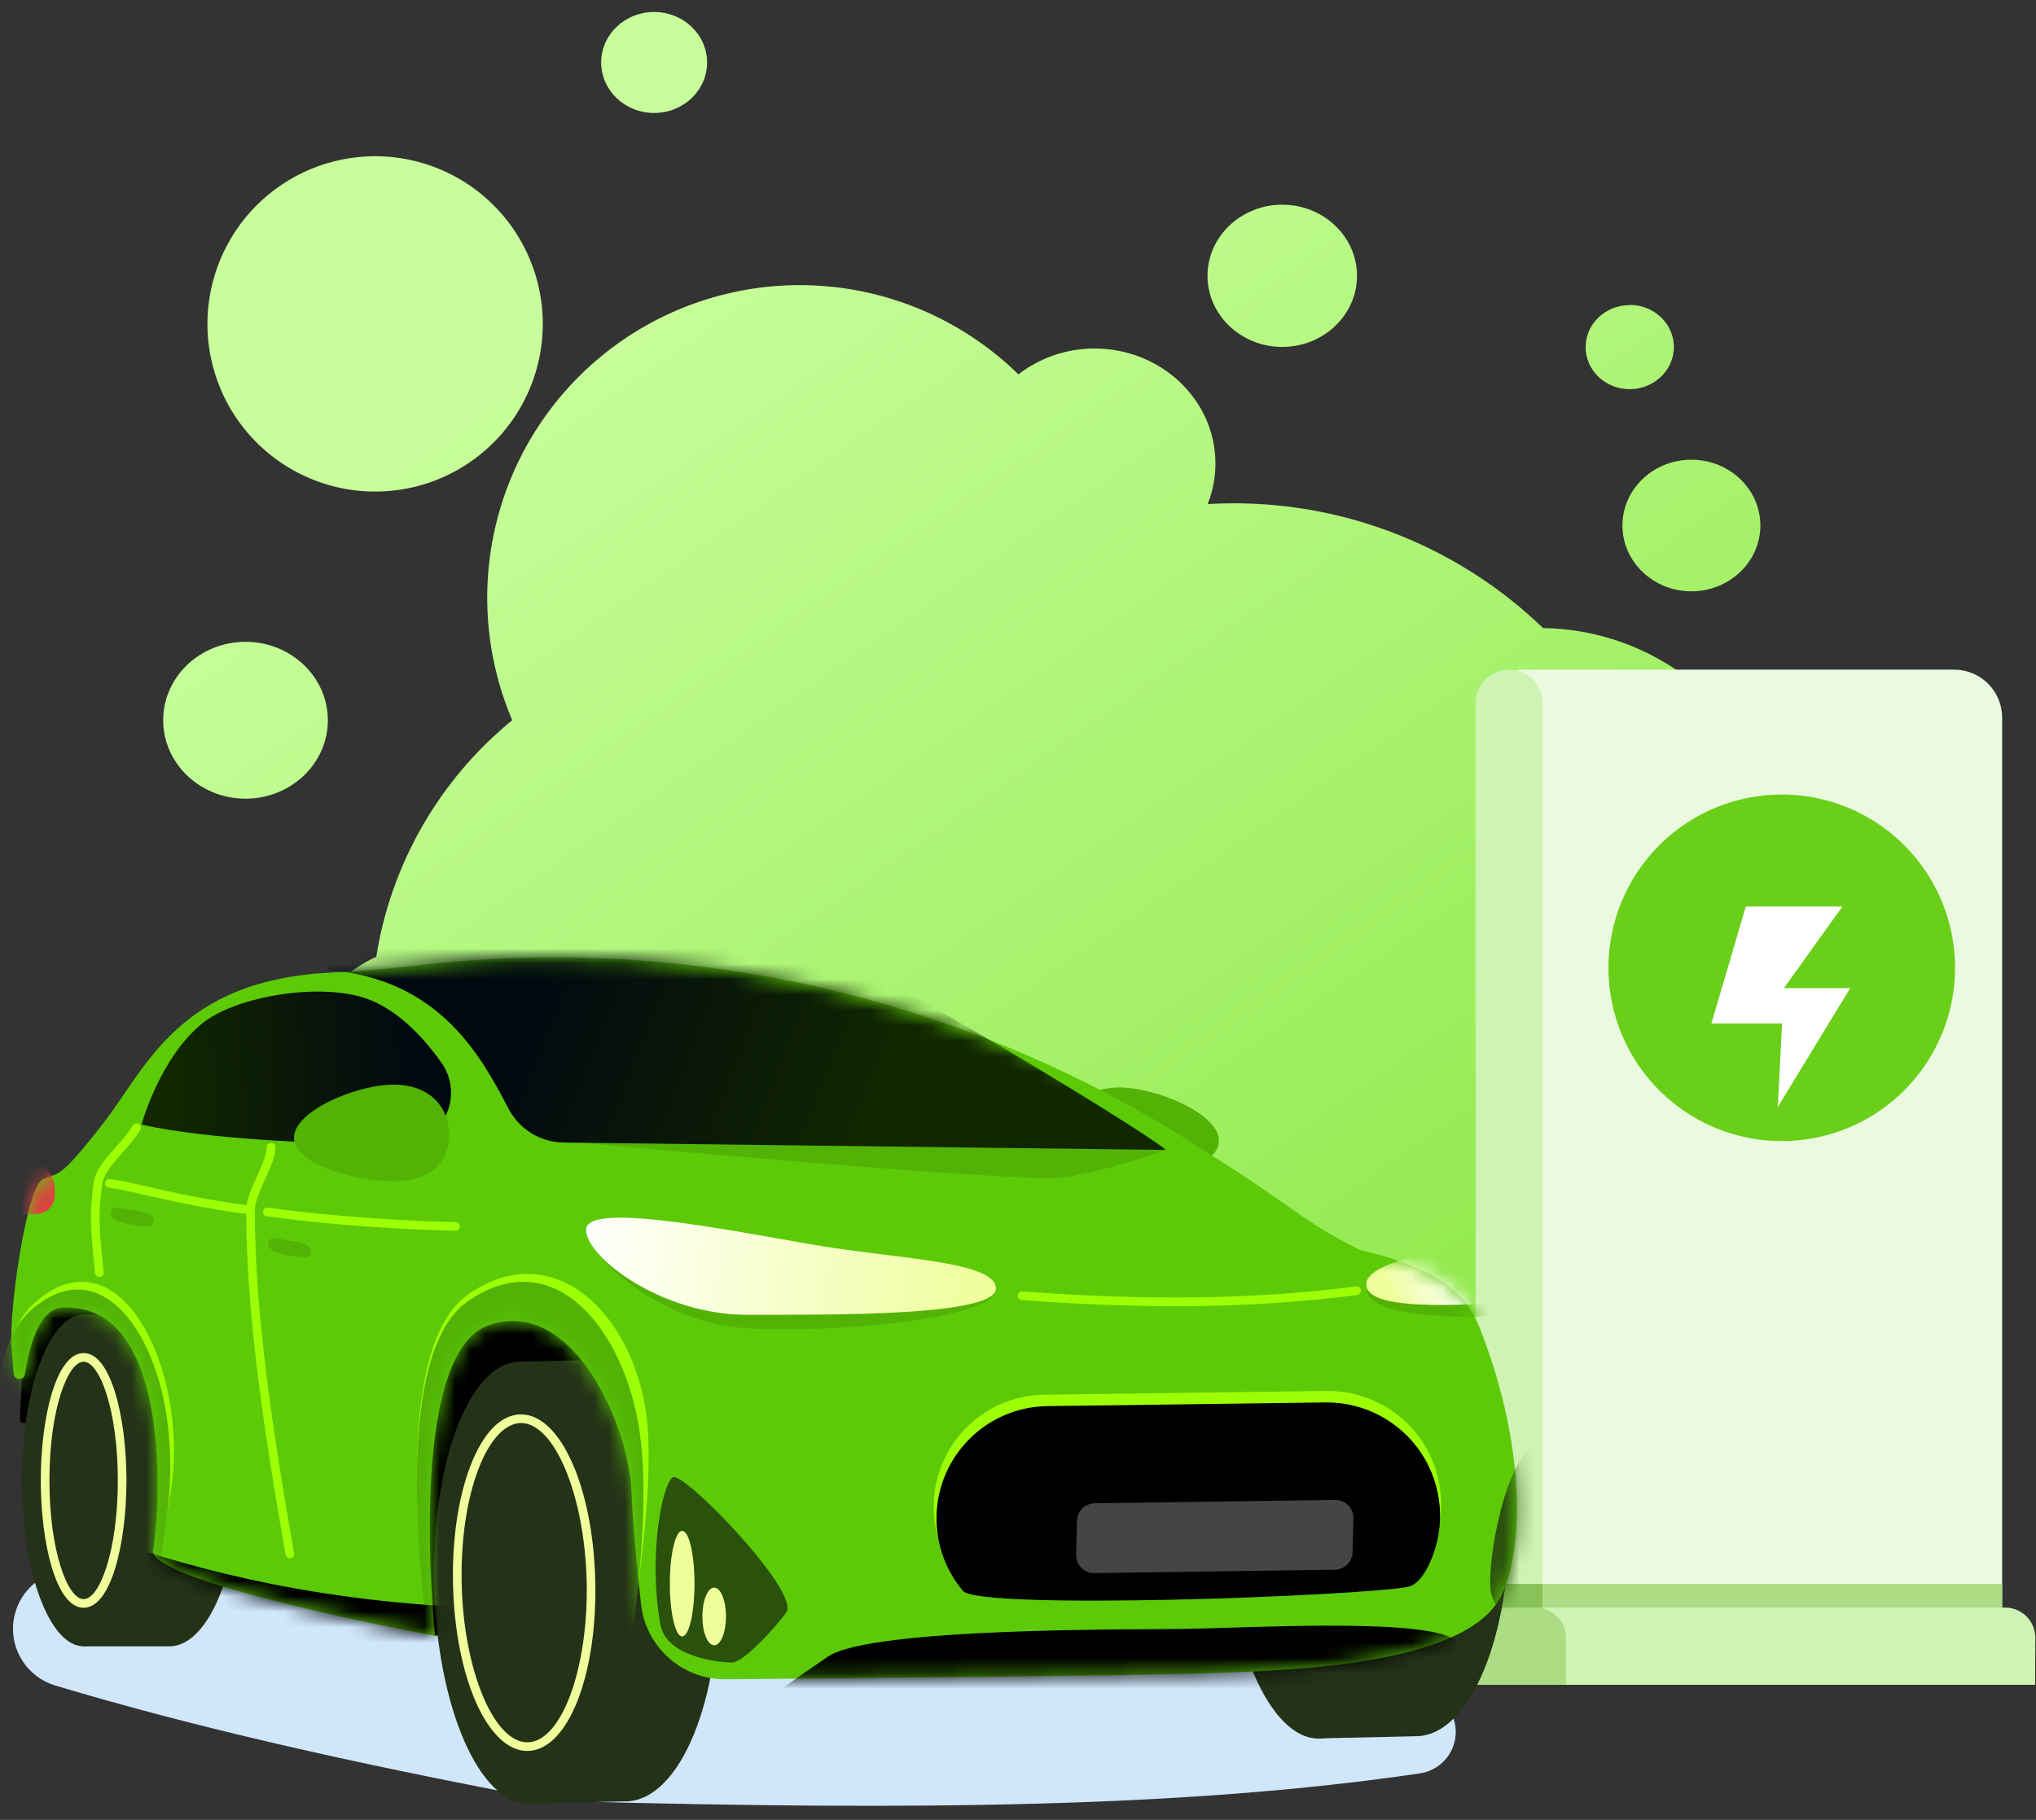 <svg width="132" height="118" viewBox="0 0 132 118" fill="none" xmlns="http://www.w3.org/2000/svg">
<rect x="0" y="0" width="132" height="118" fill="#333333" stroke="none"/>
<path d="M33.211 46.698C31.372 42.385 31.086 37.569 32.401 33.069C33.715 28.569 36.549 24.664 40.42 22.02C44.29 19.375 48.958 18.154 53.628 18.566C58.297 18.977 62.68 20.995 66.028 24.275C67.445 23.181 69.186 22.591 70.975 22.598C75.283 22.598 78.801 25.938 78.801 30.051C78.801 30.952 78.63 31.844 78.296 32.681C78.855 32.65 79.414 32.635 79.973 32.633C87.458 32.628 94.652 35.528 100.041 40.723C103.525 40.772 106.895 41.968 109.63 44.126C112.366 46.285 114.313 49.285 115.17 52.662C116.028 56.039 115.747 59.605 114.373 62.806C112.999 66.008 110.607 68.667 107.568 70.372C103.854 82.072 92.896 90.557 79.972 90.557C74.257 90.566 68.669 88.874 63.92 85.695L63.885 85.72L63.818 85.765L63.784 85.796C61.361 95.589 52.51 102.859 41.974 102.859C29.575 102.859 19.51 92.797 19.51 80.395C19.508 78.496 19.746 76.606 20.22 74.767C19.41 73.407 18.983 71.854 18.983 70.271C18.983 66.652 21.192 63.52 24.395 62.035C25.349 56.013 28.487 50.553 33.211 46.698ZM15.918 41.616C18.865 41.616 21.256 43.896 21.256 46.702C21.256 49.508 18.861 51.786 15.918 51.786C12.975 51.786 10.58 49.507 10.58 46.698C10.58 43.889 12.967 41.616 15.918 41.616ZM109.659 29.808C112.127 29.808 114.131 31.72 114.131 34.074C114.131 36.429 112.123 38.341 109.659 38.341C107.195 38.341 105.187 36.429 105.187 34.074C105.187 31.72 107.187 29.808 109.655 29.808H109.659ZM24.318 10.129C26.468 10.129 28.57 10.766 30.358 11.96C32.146 13.155 33.54 14.853 34.363 16.839C35.186 18.826 35.402 21.012 34.982 23.121C34.563 25.23 33.528 27.168 32.007 28.688C30.487 30.209 28.55 31.245 26.441 31.664C24.332 32.084 22.146 31.869 20.159 31.046C18.173 30.223 16.475 28.829 15.28 27.041C14.085 25.253 13.448 23.151 13.448 21.001C13.45 18.118 14.595 15.354 16.634 13.316C18.672 11.277 21.436 10.131 24.318 10.129ZM105.661 19.771C107.243 19.771 108.522 20.993 108.522 22.498C108.522 24.003 107.243 25.234 105.661 25.234C104.079 25.234 102.801 24.013 102.801 22.508C102.801 21.002 104.079 19.784 105.661 19.784V19.771ZM83.132 13.272C85.803 13.272 87.979 15.34 87.979 17.883C87.979 20.427 85.803 22.495 83.132 22.495C80.462 22.495 78.286 20.427 78.286 17.883C78.286 15.34 80.465 13.272 83.132 13.272ZM42.41 0.778C44.306 0.778 45.843 2.246 45.843 4.051C45.843 5.857 44.306 7.325 42.41 7.325C40.514 7.325 38.975 5.859 38.975 4.051C38.975 2.243 40.512 0.778 42.41 0.778Z" fill="url(#paint0_linear_513_8576)"/>
<path d="M129.805 46.532C129.805 45.706 129.476 44.914 128.893 44.331C128.309 43.747 127.517 43.419 126.692 43.419H98.783C97.958 43.419 97.166 43.747 96.583 44.331C95.999 44.915 95.671 45.706 95.671 46.532V105.449H129.805V46.532Z" fill="#EBFADF"/>
<path d="M100.009 45.588C100.009 45.013 99.78 44.461 99.373 44.055C98.967 43.648 98.415 43.419 97.84 43.419C97.265 43.419 96.713 43.648 96.306 44.055C95.9 44.461 95.671 45.013 95.671 45.588V105.449H100.003L100.009 45.588Z" fill="#CFF3B2"/>
<path d="M131.956 106.195C131.956 105.938 131.906 105.683 131.808 105.445C131.71 105.207 131.566 104.991 131.385 104.809C131.203 104.627 130.987 104.483 130.749 104.385C130.511 104.287 130.256 104.237 129.999 104.238H95.473C94.954 104.238 94.456 104.444 94.089 104.811C93.722 105.178 93.516 105.676 93.516 106.195V109.244H131.944L131.956 106.195Z" fill="#CFF3B2"/>
<path d="M101.525 106.195C101.525 105.676 101.319 105.178 100.952 104.811C100.585 104.444 100.087 104.238 99.568 104.238H95.473C94.954 104.238 94.456 104.444 94.089 104.811C93.722 105.178 93.516 105.676 93.516 106.195V109.244H101.519L101.525 106.195Z" fill="#ACDD85"/>
<path d="M129.809 102.7H100.009V104.244H129.809V102.7Z" fill="#ACDD85"/>
<path d="M100.007 102.7H95.67V104.244H100.007V102.7Z" fill="#88C259"/>
<path d="M115.515 51.516C117.737 51.516 119.91 52.175 121.758 53.409C123.605 54.643 125.046 56.398 125.896 58.451C126.747 60.504 126.969 62.763 126.536 64.943C126.103 67.122 125.033 69.124 123.462 70.696C121.89 72.267 119.889 73.338 117.709 73.771C115.53 74.205 113.271 73.983 111.218 73.132C109.165 72.282 107.41 70.842 106.175 68.994C104.941 67.146 104.282 64.974 104.282 62.752C104.282 59.772 105.465 56.914 107.572 54.807C109.679 52.7 112.536 51.517 115.515 51.516Z" fill="#69CF19"/>
<path d="M3.557 109.281C2.687 109.011 1.942 108.446 1.451 107.684C0.961 106.922 0.756 106.012 0.874 105.115C0.992 104.218 1.424 103.391 2.095 102.78C2.766 102.168 3.633 101.812 4.543 101.772C23.705 100.926 50.038 99.778 50.038 99.778L92.265 109.655C92.885 109.798 93.437 110.152 93.823 110.656C94.209 111.16 94.405 111.782 94.379 112.414C94.352 113.047 94.104 113.651 93.677 114.121C93.25 114.591 92.671 114.898 92.04 114.989C76.965 117.206 59.387 117.397 36.776 116.79C36.107 116.772 35.441 116.7 34.784 116.575C22.514 114.24 12.657 112.008 3.557 109.281Z" fill="url(#paint1_linear_513_8576)"/>
<path d="M49.52 102.548L28.169 106.068L19.867 100.913L30.378 82.538L44.565 85.127L49.52 102.548Z" fill="black"/>
<path d="M13.783 95.991L1.298 92.191C1.256 91.731 1.62 85.483 2.125 81.415L10.133 80.904L13.783 95.991Z" fill="black"/>
<path d="M10.988 85.234H5.369C5.369 85.234 4.76 93.532 4.76 96.327C4.76 99.642 5.369 106.746 5.369 106.746H10.988C13.483 106.746 15.506 101.927 15.506 95.986C15.506 90.045 13.483 85.234 10.988 85.234Z" fill="#243218"/>
<path d="M5.42 106.746C7.63 106.746 9.422 101.931 9.422 95.99C9.422 90.05 7.63 85.234 5.42 85.234C3.209 85.234 1.418 90.05 1.418 95.99C1.418 101.931 3.209 106.746 5.42 106.746Z" fill="#243218"/>
<path d="M5.421 88.014C4.041 88.014 2.923 91.585 2.923 95.991C2.923 100.397 4.041 103.966 5.421 103.966C6.802 103.966 7.918 100.396 7.918 95.991C7.918 91.586 6.8 88.014 5.421 88.014Z" fill="#243218"/>
<path d="M5.421 104.247C3.621 104.247 2.643 99.999 2.643 95.99C2.643 91.983 3.621 87.733 5.421 87.733C7.221 87.733 8.199 91.987 8.199 95.99C8.199 99.994 7.225 104.247 5.421 104.247ZM5.421 88.295C4.372 88.295 3.204 91.454 3.204 95.99C3.204 100.527 4.372 103.686 5.421 103.686C6.471 103.686 7.639 100.525 7.639 95.99C7.639 91.456 6.469 88.295 5.421 88.295Z" fill="#EFFE9B"/>
<path d="M39.953 88.151L33.648 88.29L34.304 116.938L40.607 116.799C44.087 116.72 46.764 110.231 46.584 102.329C46.404 94.428 43.437 88.071 39.953 88.151Z" fill="#243218"/>
<path d="M33.654 88.295C30.431 88.367 27.966 94.842 28.147 102.754C28.327 110.667 31.081 117.019 34.308 116.947C37.534 116.874 39.995 110.398 39.813 102.487C39.632 94.576 36.879 88.221 33.654 88.295Z" fill="#243218"/>
<path d="M33.737 91.989C31.346 92.044 29.517 96.847 29.651 102.718C29.786 108.588 31.833 113.305 34.224 113.25C36.615 113.196 38.444 108.391 38.31 102.521C38.176 96.65 36.128 91.935 33.737 91.989Z" fill="#243218"/>
<path d="M34.182 113.531C31.623 113.531 29.509 108.78 29.371 102.725C29.305 99.85 29.702 97.135 30.489 95.072C31.303 92.933 32.456 91.738 33.735 91.709H33.782C36.341 91.709 38.455 96.46 38.594 102.514C38.733 108.632 36.818 113.471 34.232 113.53L34.182 113.531ZM33.78 92.269H33.745C32.725 92.293 31.728 93.387 31.01 95.272C30.251 97.266 29.868 99.907 29.933 102.712C30.06 108.273 32.005 112.97 34.182 112.97H34.224C36.419 112.919 38.165 108.137 38.036 102.526C37.902 96.967 35.957 92.269 33.78 92.269Z" fill="#EFFE9B"/>
<path d="M91.201 83.927L84.896 84.067L85.551 112.715L91.855 112.575C95.334 112.496 98.011 106.007 97.831 98.105C97.651 90.202 94.68 83.853 91.201 83.927Z" fill="#243218"/>
<path d="M84.897 84.077C81.675 84.151 79.21 90.624 79.39 98.536C79.57 106.449 82.325 112.802 85.551 112.729C88.778 112.656 91.239 106.182 91.058 98.269C90.878 90.357 88.12 84.003 84.897 84.077Z" fill="#243218"/>
<path d="M72.574 70.512C70.134 70.512 68.966 72.059 68.966 73.787C68.966 75.516 70.134 76.775 72.574 76.775C75.014 76.775 79.031 75.688 79.031 73.959C79.031 72.231 75.014 70.512 72.574 70.512Z" fill="#52B306"/>
<path d="M0.889 89.082C0.897 89.17 0.936 89.254 1.001 89.315C1.065 89.377 1.15 89.414 1.239 89.418C1.328 89.422 1.415 89.393 1.485 89.338C1.555 89.282 1.602 89.203 1.617 89.115C1.967 86.854 2.692 84.737 4.176 84.783C11.322 84.587 10.345 98.363 9.922 100.49C9.499 102.617 28.204 106.068 28.204 106.068C28.204 106.068 26.248 87.731 31.734 85.908C37.22 84.084 40.792 92.553 40.94 96.73C41.01 98.7 41.285 101.526 41.555 103.96C41.69 105.32 42.33 106.579 43.348 107.49C44.365 108.401 45.687 108.898 47.053 108.884C56.16 108.804 75.041 108.624 77.831 108.508C81.759 108.346 94.242 108.294 97.095 103.869C98.675 101.414 99.205 94.463 95.951 86.136C95.079 83.9 93.244 82.223 88.198 81.056C84.407 79.196 83.666 78.093 78.479 74.871C63.267 64.807 44.979 60.465 26.867 62.616C25.148 62.82 23.373 62.973 21.557 63.056C11.504 63.52 9.504 69.261 6.605 72.951C3.705 76.64 3.86 75.95 2.78 76.464C1.7 76.978 0.572 85.102 0.745 87.235C0.783 87.729 0.835 88.377 0.889 89.082Z" fill="#5CCA07"/>
<mask id="mask0_513_8576" style="mask-type:luminance" maskUnits="userSpaceOnUse" x="0" y="62" width="99" height="47">
<path d="M0.889 89.082C0.897 89.17 0.936 89.254 1.001 89.315C1.065 89.377 1.15 89.414 1.239 89.418C1.328 89.422 1.415 89.393 1.485 89.338C1.555 89.282 1.602 89.203 1.617 89.115C1.967 86.854 2.692 84.737 4.176 84.783C11.322 84.587 10.345 98.363 9.922 100.49C9.499 102.617 28.204 106.068 28.204 106.068C28.204 106.068 26.248 87.731 31.734 85.908C37.22 84.084 40.792 92.553 40.94 96.73C41.01 98.7 41.285 101.526 41.555 103.96C41.69 105.32 42.33 106.579 43.348 107.49C44.365 108.401 45.687 108.898 47.053 108.884C56.16 108.804 75.041 108.624 77.831 108.508C81.759 108.346 94.242 108.294 97.095 103.869C98.675 101.414 99.205 94.463 95.951 86.136C95.079 83.9 93.244 82.223 88.198 81.056C84.407 79.196 83.666 78.093 78.479 74.871C63.267 64.807 44.979 60.465 26.867 62.616C25.148 62.82 23.373 62.973 21.557 63.056C11.504 63.52 9.504 69.261 6.605 72.951C3.705 76.64 3.86 75.95 2.78 76.464C1.7 76.978 0.572 85.102 0.745 87.235C0.783 87.729 0.835 88.377 0.889 89.082Z" fill="white"/>
</mask>
<g mask="url(#mask0_513_8576)">
<path d="M67.715 90.43C66.335 90.446 64.988 90.855 63.832 91.609C62.676 92.362 61.758 93.43 61.186 94.686C60.614 95.942 60.412 97.335 60.603 98.702C60.794 100.069 61.371 101.353 62.265 102.405C63.344 103.675 88.057 102.753 91.303 102.152C91.895 102.041 92.387 101.42 92.794 100.513C93.296 99.389 93.508 98.156 93.408 96.929C93.309 95.702 92.903 94.519 92.226 93.491C91.55 92.462 90.625 91.62 89.538 91.043C88.45 90.466 87.235 90.172 86.004 90.188L67.715 90.43Z" fill="#9DFF05"/>
<path d="M67.901 91.172C66.522 91.19 65.176 91.6 64.02 92.353C62.865 93.107 61.947 94.173 61.374 95.427C60.801 96.682 60.595 98.074 60.782 99.441C60.969 100.807 61.54 102.093 62.429 103.148C63.501 104.418 88.03 103.496 91.254 102.894C91.844 102.783 92.331 102.161 92.735 101.253C93.234 100.128 93.442 98.895 93.341 97.668C93.239 96.441 92.83 95.259 92.152 94.232C91.474 93.204 90.549 92.364 89.461 91.787C88.373 91.21 87.158 90.917 85.927 90.933L67.901 91.172Z" fill="black"/>
<path d="M48.142 113.643C44.439 114.376 46.799 112.052 53.692 107.408C56.511 105.51 73.602 105.668 76.732 105.621C80.762 105.56 91.616 104.922 94.121 106.196C101.589 110 87.206 113.354 87.274 112.812C87.376 112.088 48.142 113.643 48.142 113.643Z" fill="black"/>
<path d="M35.691 73.916L75.533 74.573C75.533 74.573 70.476 76.437 67.841 76.389C61.2 76.283 35.691 73.916 35.691 73.916Z" fill="#52B306"/>
<path d="M32.982 71.909C33.325 72.558 33.836 73.102 34.463 73.485C35.089 73.867 35.807 74.073 36.541 74.082L75.528 74.561H75.542C75.746 74.325 58.932 63.978 53.87 61.882C48.047 59.469 20.704 60.096 21.265 62.903C28.608 63.456 31.289 68.695 32.982 71.909Z" fill="url(#paint2_linear_513_8576)"/>
<path d="M95.063 80.866C92.159 81.662 88.635 81.657 88.575 83.381C88.515 85.106 92.168 85.293 95.125 85.392C98.082 85.492 101.157 82.797 101.216 81.069C101.275 79.34 98.288 79.98 95.063 80.866Z" fill="#52B306"/>
<path d="M100.209 79.533C94.956 80.895 88.443 81.552 88.582 83.341C88.722 85.13 95.509 84.645 100.991 84.199C106.473 83.753 111.766 80.398 111.62 78.602C111.473 76.806 106.05 78.019 100.209 79.533Z" fill="url(#paint3_linear_513_8576)"/>
<path d="M27.98 106.778C27.98 106.778 24.673 87.825 30.385 83.906C36.349 79.81 41.75 86.03 42.028 93.129C42.236 98.529 41.078 104.205 40.491 109.703C39.904 115.2 39.899 106.209 39.899 106.209L38.276 89.922L32.891 87.483L29.631 101.198L30.064 107.823L27.98 106.778Z" fill="#9DFF05"/>
<path d="M27.951 107.287C27.951 107.287 24.737 88.335 30.282 84.413C36.063 80.317 40.844 86.571 41.569 93.637C42.079 98.635 41.15 104.428 40.591 109.926C40.032 115.423 39.509 106.711 39.509 106.711L37.926 90.43L32.707 87.991L29.544 101.707L29.963 108.331L27.951 107.287Z" fill="#52B306"/>
<path d="M100.46 93.793C97.865 92.312 96.128 102.058 96.739 103.532C97.665 105.756 98.136 105.366 99.166 105.972C99.865 106.382 102.38 105.603 102.773 103.488C103.559 99.243 101.266 94.249 100.46 93.793Z" fill="#2B520D"/>
<path d="M1.398 96.314C1.398 96.314 -1.779 87.723 2.494 84.261C6.956 80.645 10.645 86.163 11.205 92.41C11.598 96.823 10.358 98.817 9.918 103.671C9.478 108.524 9.08 100.838 9.08 100.838L8.394 89.573L4.365 87.421L2.631 91.39L2.952 97.238L1.398 96.314Z" fill="#9DFF05"/>
<path d="M1.124 96.814C1.124 96.814 -2.054 88.222 2.224 84.766C6.686 81.149 10.375 86.671 10.935 92.915C11.328 97.328 10.516 99.119 10.072 103.971C9.627 108.823 9.233 101.139 9.233 101.139L8.115 90.078L4.091 87.919L2.364 91.893L2.685 97.741L1.124 96.814Z" fill="#52B306"/>
<path d="M6.267 99.519C11.282 101.357 19.454 103.776 30.539 104.224L31.134 109.593L5.657 105.509L6.267 99.519Z" fill="black"/>
<path d="M2.161 74.943C2.786 75.72 3.558 75.818 3.558 77.319C3.558 78.82 2.306 78.739 1.665 78.739C1.024 78.739 1.467 74.08 2.161 74.943Z" fill="#DE4143"/>
</g>
<path d="M52.648 81.574C57.981 82.506 64.526 81.854 64.526 83.653C64.526 85.453 54.465 86.469 48.403 86.124C42.924 85.814 38.035 81.513 38.035 79.718C38.035 77.924 46.726 80.54 52.648 81.574Z" fill="#52B306"/>
<path d="M52.669 80.698C58.016 81.63 64.568 81.748 64.568 83.549C64.568 85.35 53.915 85.25 48.414 85.25C42.914 85.25 37.997 81.537 37.997 79.735C37.997 77.934 46.731 79.664 52.669 80.698Z" fill="url(#paint4_linear_513_8576)"/>
<path d="M28.595 68.868C28.963 69.373 29.183 69.97 29.231 70.592C29.279 71.215 29.154 71.838 28.868 72.393C28.582 72.948 28.147 73.413 27.613 73.735C27.078 74.057 26.464 74.225 25.84 74.218C20.809 74.168 13.565 73.902 9.173 72.918C9.173 72.918 10.362 68.571 13.121 66.35C15.338 64.566 20.834 63.682 23.814 64.767C25.739 65.471 27.352 67.132 28.595 68.868Z" fill="url(#paint5_linear_513_8576)"/>
<path d="M16.037 78.719H15.996C12.872 78.281 11.033 77.856 9.554 77.513C8.614 77.297 7.878 77.125 7.05 77.006C7.014 77.001 6.978 76.989 6.946 76.97C6.915 76.951 6.887 76.926 6.864 76.896C6.842 76.867 6.826 76.833 6.817 76.797C6.808 76.761 6.805 76.724 6.811 76.687C6.816 76.65 6.828 76.615 6.847 76.583C6.866 76.551 6.891 76.523 6.921 76.501C6.95 76.479 6.984 76.462 7.02 76.453C7.056 76.444 7.093 76.442 7.13 76.447C7.968 76.569 8.766 76.752 9.68 76.963C11.148 77.302 12.974 77.724 16.075 78.159C16.149 78.164 16.218 78.198 16.267 78.254C16.316 78.31 16.34 78.383 16.335 78.457C16.33 78.531 16.296 78.601 16.24 78.65C16.184 78.698 16.111 78.723 16.037 78.718V78.719Z" fill="#9DFF05"/>
<path d="M29.525 79.808H29.518C24.451 79.681 19.767 79.218 17.293 78.862C17.219 78.851 17.152 78.811 17.108 78.751C17.063 78.691 17.044 78.616 17.054 78.542C17.065 78.468 17.105 78.401 17.165 78.356C17.225 78.311 17.3 78.292 17.374 78.303C19.831 78.658 24.49 79.117 29.532 79.245C29.606 79.245 29.677 79.274 29.729 79.326C29.782 79.379 29.811 79.45 29.811 79.524C29.811 79.598 29.782 79.669 29.729 79.722C29.677 79.774 29.606 79.804 29.532 79.804L29.525 79.808Z" fill="#9DFF05"/>
<path d="M18.791 101.028C18.725 101.029 18.66 101.006 18.609 100.964C18.557 100.921 18.523 100.862 18.512 100.796C17.186 93.236 15.959 85.3 15.961 78.47C15.961 77.804 16.328 76.999 16.68 76.22C16.986 75.544 17.302 74.845 17.296 74.385C17.296 74.311 17.325 74.24 17.378 74.188C17.43 74.135 17.501 74.106 17.575 74.106C17.649 74.106 17.721 74.135 17.773 74.188C17.825 74.24 17.855 74.311 17.855 74.385C17.855 74.97 17.535 75.692 17.188 76.458C16.86 77.183 16.52 77.932 16.52 78.477C16.52 85.263 17.74 93.172 19.062 100.705C19.069 100.742 19.068 100.779 19.06 100.815C19.052 100.851 19.038 100.885 19.016 100.916C18.995 100.946 18.968 100.972 18.937 100.991C18.906 101.011 18.871 101.025 18.834 101.031L18.791 101.028Z" fill="#9DFF05"/>
<path d="M6.442 82.797C6.373 82.797 6.306 82.772 6.254 82.725C6.202 82.679 6.17 82.615 6.163 82.546C5.798 79.087 5.844 78.473 6.078 76.676C6.183 75.873 6.818 75.156 7.489 74.397C7.906 73.952 8.285 73.473 8.622 72.965C8.661 72.901 8.724 72.856 8.796 72.839C8.868 72.822 8.944 72.834 9.007 72.873C9.071 72.912 9.116 72.974 9.133 73.047C9.15 73.119 9.138 73.195 9.099 73.258C8.747 73.795 8.349 74.3 7.91 74.769C7.296 75.468 6.718 76.116 6.634 76.749C6.402 78.532 6.354 79.083 6.722 82.49C6.726 82.526 6.722 82.563 6.712 82.599C6.701 82.634 6.684 82.667 6.661 82.695C6.638 82.724 6.609 82.748 6.576 82.765C6.544 82.783 6.508 82.793 6.472 82.797H6.442Z" fill="#9DFF05"/>
<path d="M76.145 84.689C73.018 84.689 69.726 84.558 66.239 84.294C66.203 84.291 66.167 84.281 66.134 84.264C66.101 84.248 66.072 84.225 66.048 84.197C65.999 84.141 65.975 84.067 65.981 83.993C65.986 83.919 66.021 83.85 66.078 83.802C66.134 83.753 66.207 83.729 66.281 83.735C74.432 84.351 81.513 84.245 87.913 83.412C87.95 83.407 87.987 83.41 88.022 83.42C88.058 83.429 88.092 83.446 88.121 83.469C88.15 83.491 88.175 83.519 88.193 83.552C88.211 83.584 88.223 83.619 88.228 83.656C88.233 83.692 88.23 83.73 88.22 83.766C88.211 83.801 88.194 83.835 88.171 83.864C88.149 83.893 88.12 83.918 88.088 83.936C88.056 83.954 88.021 83.966 87.984 83.971C84.058 84.466 80.103 84.706 76.145 84.689Z" fill="#9DFF05"/>
<path d="M25.514 70.329C27.954 70.329 29.121 71.874 29.121 73.603C29.121 75.332 27.954 76.591 25.514 76.591C23.074 76.591 19.057 75.503 19.057 73.775C19.057 72.046 23.074 70.329 25.514 70.329Z" fill="#52B306"/>
<path d="M87.744 98.449C87.748 98.292 87.72 98.136 87.662 97.99C87.604 97.844 87.518 97.712 87.407 97.6C87.297 97.489 87.166 97.4 87.02 97.341C86.875 97.281 86.72 97.252 86.563 97.254L70.975 97.475C70.674 97.479 70.386 97.599 70.171 97.811C69.957 98.022 69.833 98.308 69.825 98.61C69.808 99.276 69.786 100.122 69.769 100.805C69.765 100.962 69.793 101.118 69.851 101.264C69.909 101.41 69.996 101.543 70.106 101.655C70.217 101.766 70.349 101.854 70.494 101.914C70.64 101.973 70.796 102.002 70.953 102L86.542 101.779C86.843 101.775 87.131 101.655 87.345 101.443C87.559 101.232 87.683 100.945 87.691 100.644C87.71 99.978 87.731 99.131 87.744 98.449Z" fill="#454545"/>
<path d="M43.61 95.792C44.258 95.303 51.855 103.175 50.991 104.518C50.552 105.199 48.266 107.798 47.454 107.798C46.642 107.798 43.213 107.458 42.819 105.343C42.032 101.099 42.876 96.347 43.61 95.792Z" fill="#2B520D"/>
<path d="M44.228 99.258C44.669 99.258 45.027 100.795 45.027 102.683C45.027 104.571 44.669 106.107 44.228 106.107C43.786 106.107 43.428 104.57 43.428 102.683C43.428 100.796 43.786 99.258 44.228 99.258Z" fill="#EFFE9B"/>
<path d="M46.303 106.681C46.726 106.681 47.069 105.844 47.069 104.811C47.069 103.779 46.726 102.941 46.303 102.941C45.88 102.941 45.537 103.779 45.537 104.811C45.537 105.844 45.88 106.681 46.303 106.681Z" fill="#EFFE9B"/>
<path d="M18.96 80.476C19.739 80.576 20.298 80.808 20.18 81.256C20.101 81.559 19.926 81.56 19.148 81.458C18.369 81.356 17.26 81.159 17.404 80.558C17.518 80.066 18.182 80.374 18.96 80.476Z" fill="#52B306"/>
<path d="M8.736 78.478C9.514 78.58 10.073 78.812 9.954 79.258C9.876 79.561 9.7 79.562 8.922 79.462C8.143 79.361 7.035 79.161 7.179 78.562C7.294 78.074 7.953 78.383 8.736 78.478Z" fill="#52B306"/>
<path d="M113.185 58.778H119.448L115.659 64.067H119.956L115.26 71.778L115.535 66.359H110.956L113.185 58.778Z" fill="white"/>
<defs>
<linearGradient id="paint0_linear_513_8576" x1="40.957" y1="19.636" x2="88.143" y2="87.416" gradientUnits="userSpaceOnUse">
<stop stop-color="#C7FE9B"/>
<stop offset="1" stop-color="#94EA50"/>
</linearGradient>
<linearGradient id="paint1_linear_513_8576" x1="57.949" y1="112.474" x2="-2.694" y2="93.46" gradientUnits="userSpaceOnUse">
<stop stop-color="#CFE6FB"/>
<stop offset="1" stop-color="#CFE6FB"/>
</linearGradient>
<linearGradient id="paint2_linear_513_8576" x1="34.071" y1="64.785" x2="56.169" y2="73.315" gradientUnits="userSpaceOnUse">
<stop stop-color="#010910"/>
<stop offset="1" stop-color="#112601"/>
</linearGradient>
<linearGradient id="paint3_linear_513_8576" x1="95.09" y1="84.499" x2="91.687" y2="86.463" gradientUnits="userSpaceOnUse">
<stop stop-color="white"/>
<stop offset="1" stop-color="#EFFE9B"/>
</linearGradient>
<linearGradient id="paint4_linear_513_8576" x1="36.936" y1="81.902" x2="63.991" y2="85.182" gradientUnits="userSpaceOnUse">
<stop stop-color="white"/>
<stop offset="1" stop-color="#EFFE9B"/>
</linearGradient>
<linearGradient id="paint5_linear_513_8576" x1="27.098" y1="68.423" x2="11.245" y2="69.236" gradientUnits="userSpaceOnUse">
<stop stop-color="#010910"/>
<stop offset="1" stop-color="#112601"/>
</linearGradient>
</defs>
</svg>
